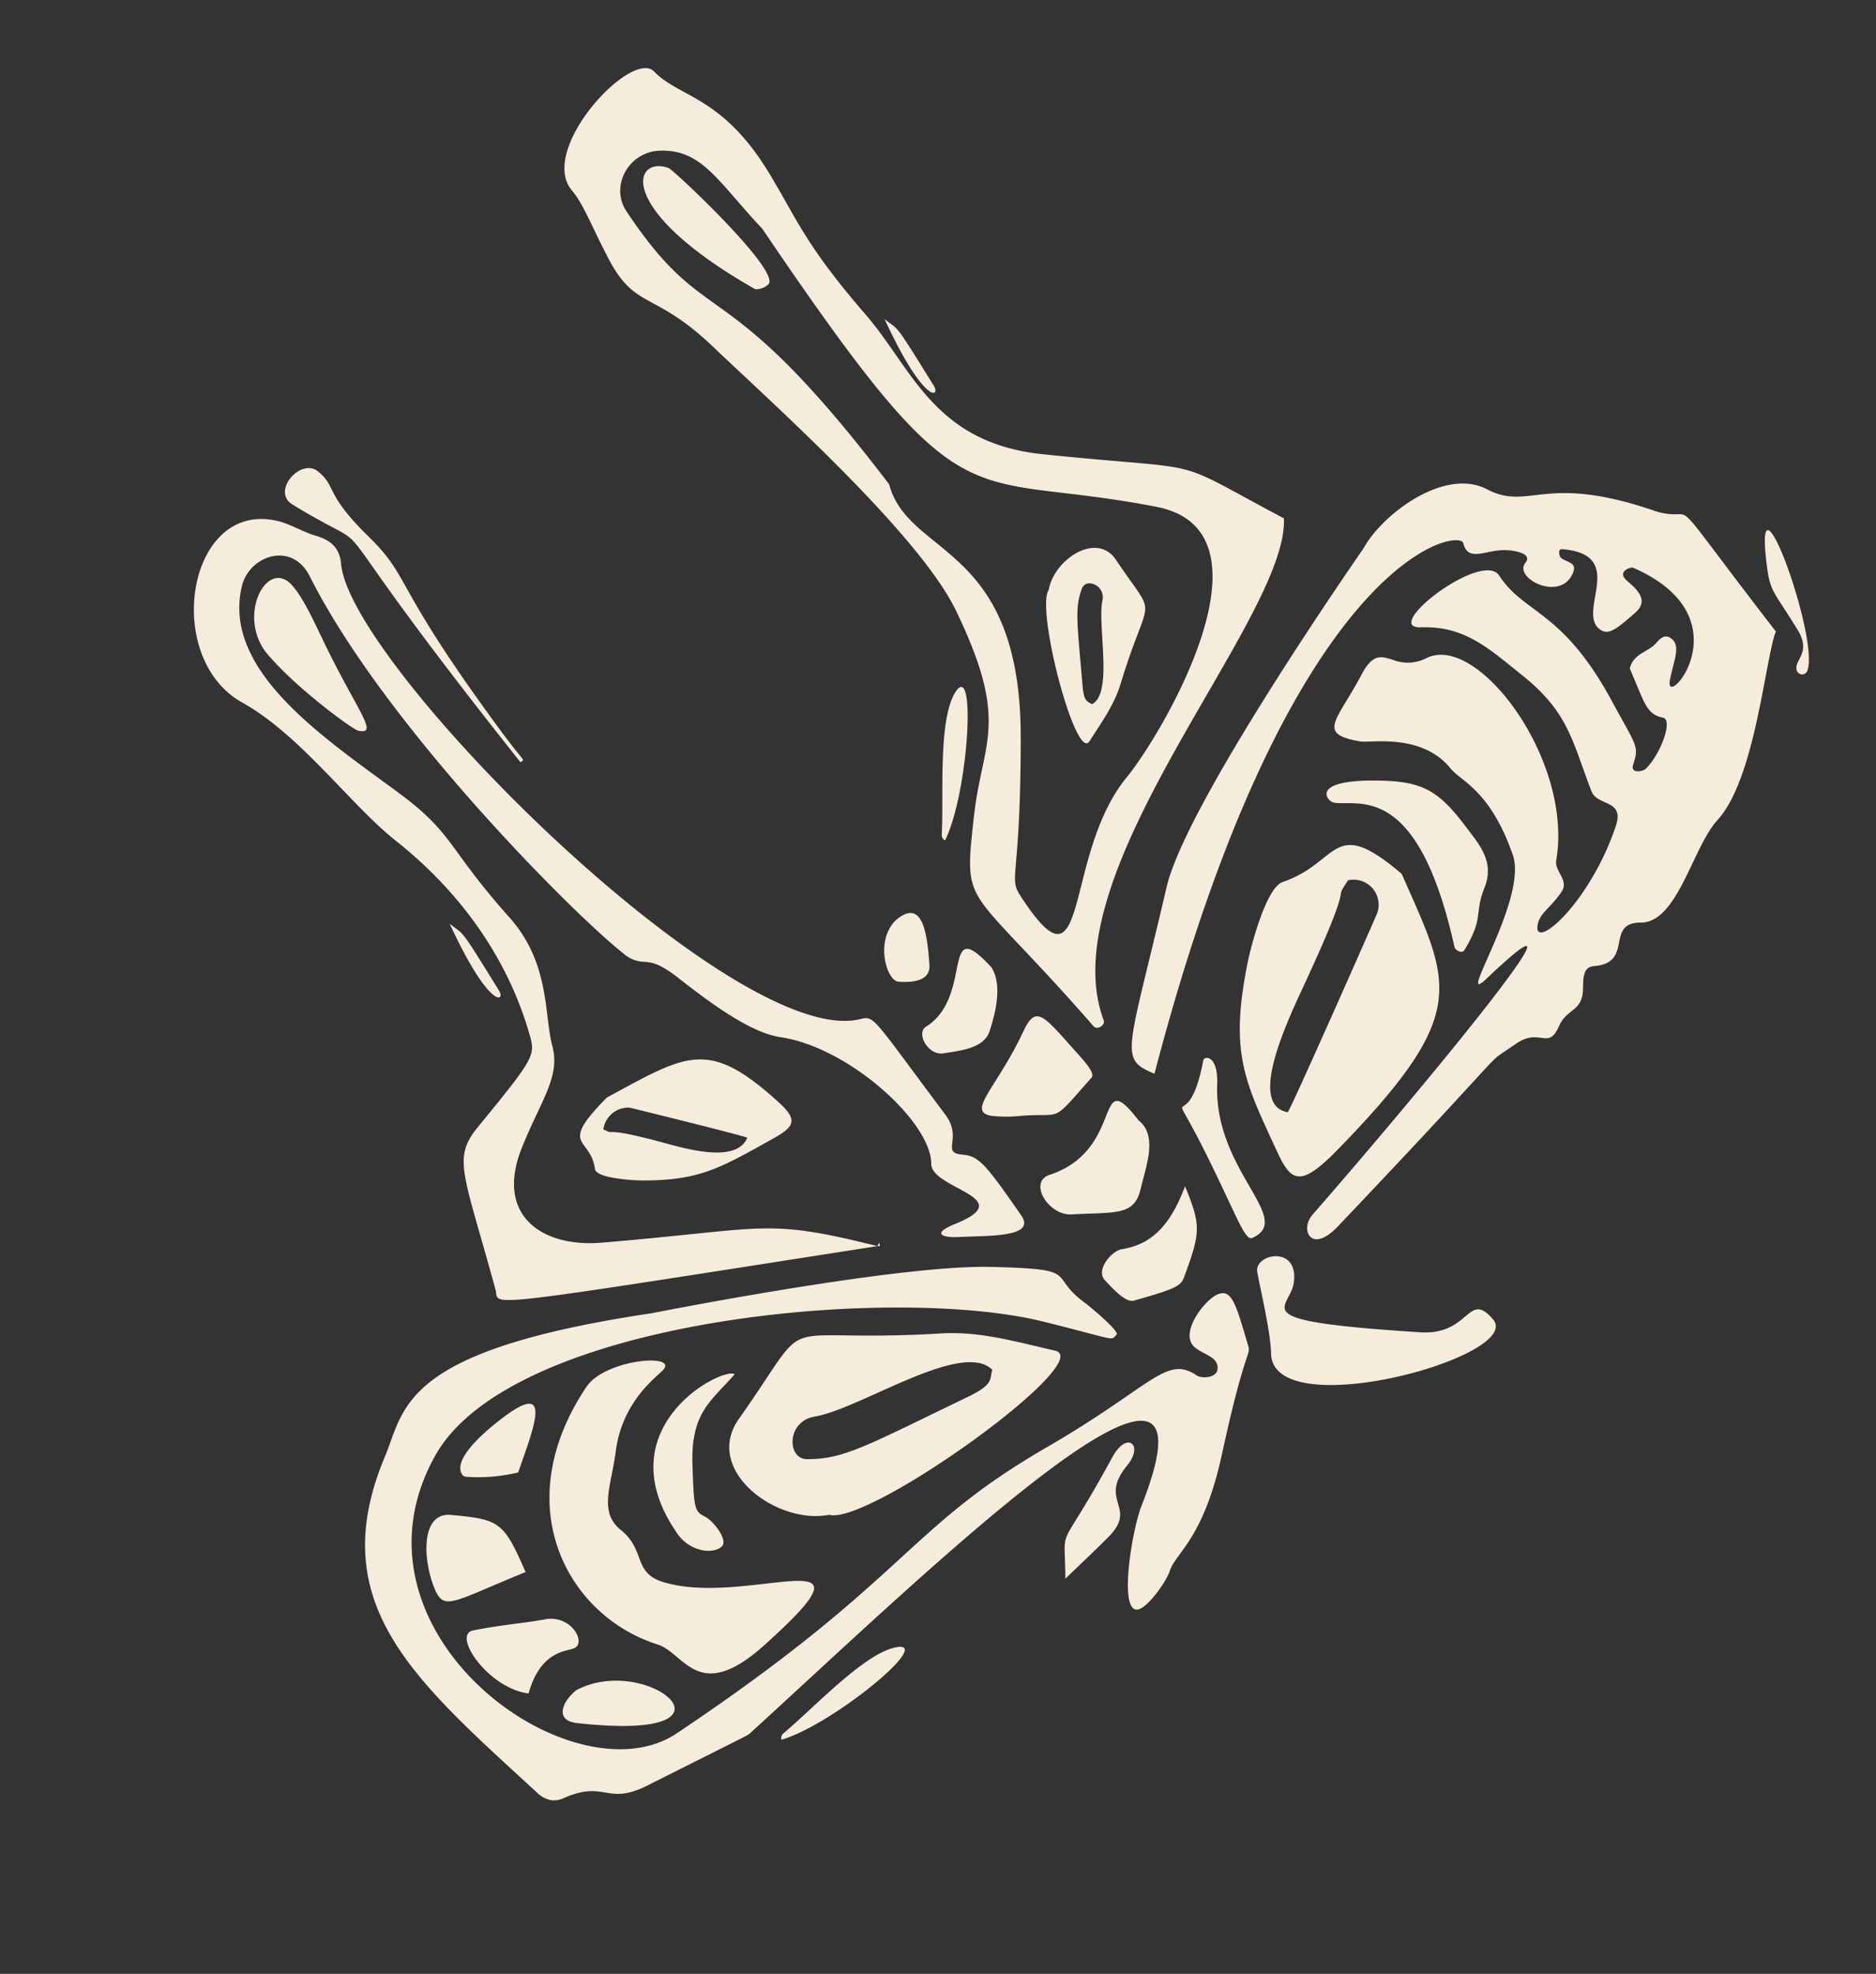<?xml version="1.0" encoding="UTF-8"?>
<svg xmlns="http://www.w3.org/2000/svg" width="316.033" height="332.44" viewBox="0 0 316.033 332.44">
  <rect x="0" y="0" width="316.033" height="332.44" fill="#333333" stroke="none"/>
  <path id="Papillon" d="M2388.9,1815.167c-23.59-15.086-41.008-25-35.076-51.256,1.958-8.669-.582-18,40-31.578.24-.08,39.16-15.224,54.87-17.623,15.562-2.378,9.469-.332,16.77,3.212.718.348,6.567,3.674,6.146,4.318-.841,1.289.387.87-12.589-.013-26-1.768-88.158,15.082-96.867,40.012-11.255,32.221,33,53.569,48.177,39.008,33.848-32.485,31.862-40.522,52.994-58.281,15.7-13.2,17.073-18.839,22.746-16.312,1,.444,3.344-.183,3.289-1.559-.082-2.067-2.373-2-4.263-2.953-3.3-1.656-.054-8.042,2-9.472,2.245-1.56,3.412,1.062,6.622,7.485.835,1.672-.416.181-1.136,18.81-.567,14.714-4.812,17.7-5.235,20.922-.239,1.813-2.851,7.466-4.549,7.383-2.792-.135-2.877-13.311-2.041-17.408,8.422-41.239-34.192,17.984-58.205,49.133-.435.565.581-.269-15.555,11.755-6.229,4.643-7.1.224-13.558,4.571a3.657,3.657,0,0,1-2.07.68A4.613,4.613,0,0,1,2388.9,1815.167Zm3.516-18.137c10.795-8.465,31.331,3.542.988,5.432-.121.007-.238.011-.349.011C2389.769,1802.474,2390.425,1799.288,2392.412,1797.03Zm35.7.986c4.3-5.132,11.051-15.611,16.093-17.476,6.25-2.311-8.286,14.729-16.318,18.693A1.02,1.02,0,0,1,2428.113,1798.016Zm-54.575-7.867c4.585-1.792,8.158-2.663,11.644-3.965,4.077-1.522,7.477,2.523,5.727,3.889-1.035.807-5.585,1.255-6.317,8.895-.144.007-.288.011-.432.011C2377.433,1798.979,2370.183,1791.46,2373.537,1790.149Zm31.036-3.079c-15.672-2.031-29.133-18.518-19.363-40.65,2.262-5.125,14.347-8.32,12.2-5-.856,1.322-5.83,6.339-5.456,14.78.266,6.028-1.092,10.61,3.124,12.945,4.863,2.693,3.205,6.776,8.657,7.419,4.737.558,10.138-.764,14.717-2.086,9.735-2.81,15.754-5.621,3.771,9.641-3.791,4.827-6.654,6.284-9.04,6.284C2409.771,1790.4,2407.34,1787.429,2404.573,1787.07Zm-38.58-2.639c-2.857-4.384-4.664-12.345.475-12.786,8.308-.713,8.969-.373,14.07,7.283-7.585,4.766-10.548,7.156-12.356,7.157C2367.314,1786.085,2366.713,1785.534,2365.994,1784.431Zm38.524-16.395c-15.133-15.243,2.483-28.888,4.906-28.049-2.992,5.041-6.193,7.541-4.364,16.206,1.532,7.26,1.693,7.749,3.646,8.3,1.3.368,4.31,2.956,3.719,4.264-.333.738-1.587,1.373-3.16,1.373A6.681,6.681,0,0,1,2404.517,1768.036Zm-37.2-3.277c-2.411-2.072,2.07-7.526,4.015-9.747,8.3-9.481,6.412-.773,5.06,7.613a28.761,28.761,0,0,1-8.5,2.247A.989.989,0,0,1,2367.316,1764.76Zm107.165-22.046c1.634-4.885,4.919-3.022,2.71.9-3.862,6.862,3.117,6.508-1.066,12.5-1.855,2.657-3.8,5.251-5.871,8.1C2468.429,1754.266,2468.217,1761.437,2474.482,1742.713Zm-63.057,4.572c9.879-20.975,2.085-13.187,31.1-20.112,6.457-1.541,12.874-.766,19.321-.475,7.5.339-25.791,34.493-32.625,33.841a13.023,13.023,0,0,1-4.654.808C2416.6,1761.348,2407.7,1755.193,2411.425,1747.285Zm12.5-2.6c-4.562,1.6-3.346,7.834-.061,7.28,6.178-1.042,9.517-3.986,24.817-14.987,4.071-2.927,3.141-3.589,3.335-5.266a4.408,4.408,0,0,0-2.567-.73C2442.53,1730.977,2430.352,1742.426,2423.924,1744.681Zm-56.621-11.643c-8.768-18.6-11.082-20.512-7.693-26.54,7.248-12.887,7.417-13.538,5.966-16.558-5.993-12.473-16.083-22.057-27.992-28.478-8.527-4.6-18.861-14.728-29.523-18.421-14.6-5.057-15.069-32,.517-31.138,2.281.128,4.508,1.073,6.794,1.33,2.561.29,4.308,1.237,5.037,3.936,4.481,16.606,79.275,68.884,99.318,60.311,2.444-1.046,1.674-1.083,17.024,13.3,3.691,3.457.254,6.482,4.021,6.13,2.734-.256,4.063.837,11.513,8.346,3.184,3.208-4.6,4.258-9.855,5.449-2.534.574-4.572.236-.837-2.1,10.021-6.276-5-5.054-5.733-9.259-1.186-6.845-17.006-16.921-28.724-16.58-5.149.149-12.8-3.7-18.727-6.86-3.546-1.888-4.887-1.767-6.074-1.646a5.418,5.418,0,0,1-3.734-.8c-8.975-4.752-46.2-30.757-63.036-53.331-3.994-5.356-10.606-1.664-10.95,3.564-.974,14.778,18.485,22.973,32.241,29.844,10.2,5.1,9.457,7.566,21.8,17.292,8.145,6.418,8.606,15.147,10.874,20,2.319,4.962-.242,9.269-2.04,17.852-2.512,11.985,6.217,15.974,15.993,13.4,27.258-7.186,26.133-8.869,45.726-7.518l.028,0a.088.088,0,0,1-.026,0l.124.008c-46.712,15.993-57.773,19.858-60.676,19.858C2367.464,1734.421,2367.647,1733.769,2367.3,1733.038Zm130.479-12.169c-.733-3.674-3.785-10.63-4.694-13.157-1.044-2.9,6.146-5.752,6.378.728.166,4.692-7.768,7.884,22.447,4.513,8.391-.936,6.591-8.46,11.691-4.257,4.846,3.995-17.473,16.028-29.17,16.029C2500.9,1724.725,2498.332,1723.625,2497.782,1720.869Zm-29.7-7.3c-1.953-1.457.328-5.117,1.855-5.638,5.143-1.755,7.443-5.816,8.675-12.293,3.761,6.023,3.969,6.992,2.492,15.133-.286,1.577-1.223,2.225-7.644,5.327a1.272,1.272,0,0,1-.56.117C2471.534,1716.219,2469.437,1714.581,2468.086,1713.573Zm-38.668.728c.1-.248.16-.5.326.214l-.51.037C2429.316,1714.534,2429.372,1714.418,2429.418,1714.3Zm-49.179-4.247c-1.681-5.288-6.849-2.475-.1-12.205,12.05-9.545,15.038-12.817,28.64-4.216,3.837,2.426,3.264,3.611-.029,6.288-7.751,6.3-10.823,9.04-20.515,10.685a32.892,32.892,0,0,1-4.624.385C2381.964,1710.991,2380.469,1710.779,2380.239,1710.054Zm10.772-6.344c3.958.355,12.536,1.273,13.578-3.282.045-.2-20.273-1.565-20.433-1.554a4.262,4.262,0,0,0-3.688,4.371c1.251.366,1.076.259,1.754.152a11.524,11.524,0,0,1,1.793-.1C2385.319,1703.294,2387.442,1703.389,2391.011,1703.71Zm64.815-6.008c11.871-6.376,4.062-19.882,13.112-11.657,3.736,1.994,2.606,7.337,2.392,11.314-.253,4.706-3.412,4.568-10.758,6.276a3.984,3.984,0,0,1-.9.1C2456.17,1703.736,2452.681,1699.39,2455.826,1697.7Zm25.649-7.608c-9.966-13.554-3.708-1.374-3.522-15.886.01-.768,2.321-1.361,3.015,3.637,2,14.4,16.867,20.016,10.292,24.4a.5.5,0,0,1-.282.088C2489.8,1702.328,2487.57,1698.383,2481.475,1690.094Zm19.114,6.524c14.8-24.529,38.965-67.262,21.917-44.2-4.449,6.021,4.631-14.425.762-21.325-5.677-10.125-10.727-10.654-12.806-12.473-5.867-5.134-14.05-1.875-15.889-1.872-7.461.011-4.409-2.651-1.657-11.173,1.232-3.816,2.7-3.571,4.689-3.325a6.918,6.918,0,0,0,5.62-1.288c7.682-5.664,27.335,12.659,27.4,29.761.006,1.878,2.759,2.9,1.812,5.044-1.338,3.033-2.978,4.1-3,6.17-.051,4.626,7.942-4.736,10.066-18.634.726-4.743-3.641-2.712-5.059-5.073-4.747-7.911-6.142-12.4-14.812-17.161-6.378-3.5-11.091-6.57-18.246-5.025-3.187.687-1.658-2.5,1.235-5.68,3.279-3.611,8.313-7.221,10.209-5.187,5.268,5.649,11.485,3.813,22.3,17.434,5.407,6.81,5.946,6.671,5.449,9.985-.24,1.606,1.771.928,2.211.322,2-2.753,3.176-8.916,1.355-8.983-2.859-.106-3.364-1.747-6.927-7.162.1-2.633,2.627-3.276,3.648-5.064.44-.772,1.11-1.667,2.176-1.219,2.147.906,1.148,3.768,1.167,7.133.029,5.211,10.921-12.773-9.393-17.669-.4-.1-2.391.961-1,2.08,1.012.814,5.006,2.34,2.7,5.255-2.637,3.327-3.755,4.539-5.225,3.942-4.85-1.969,2.495-13.337-8.792-12.283-.808.075-.262,1.279.06,1.479.892.557,2.7.255,2.471,1.831-.831,5.686-9.885,3.009-8.225.016.991-1.782-2.372-1.784-4.146-1.421-2.96.6-5.455,2.98-6.722.006-1.062-2.5-28.412,7.034-35.691,97.019-6.447-1.457-5.021-2.446-3.457-31.318.8-14.691,22.651-61.687,22.729-61.917,2.115-6.234,11.063-15.843,18.735-13.427,3.763,1.184,5.96.192,9.442-.8,3.662-1.042,8.746-2.086,18.566-.6a10.839,10.839,0,0,0,4.047.025c2.5-.508.771-1.016,20.035,16.493-.969,4.974.907,25.036-4.145,32.967-3.351,5.259-3.617,18.216-9.719,19.261-6,1.027.082,6.893-6.451,8.571-1.839.472-1.484,2.208-1.19,4.147.572,3.79-2.111,3.665-2.874,6.788-1.121,4.582-3.107.685-6.726,4.326-5.379,5.412,1.476-3.186-24.123,35.45-1.327,2-2.526,2.748-3.423,2.748C2500.154,1700.6,2499.5,1698.423,2500.589,1696.617Zm-7.651-9.324c-7.574-10.874-10.954-15.093-10.478-31.067.051-1.693.763-12.446,3.435-13.906,8.97-4.9,6.138-12.677,19.5-4.83,11.368,17,15.629,20.872-2.436,47.453-2.741,4.033-4.5,5.744-6.045,5.744C2495.588,1690.688,2494.425,1689.427,2492.938,1687.294Zm3.745-47.179c-2.093,4.856,1.29-2.155-4.112,18.237-1.833,6.916-6.04,21.962.892,22.007.3,0,8.977-35.324,9.011-35.595a4.231,4.231,0,0,0-4.078-4.969A4.956,4.956,0,0,0,2496.683,1640.115Zm-49.4,34.512c1.362-5.087,3.054-2.92,10.556,2.889.7.636,2.575,2.053,2.078,2.862-5.5,8.943-3.5,6.589-10.469,8.36a23.069,23.069,0,0,1-5.033.895C2440.108,1689.633,2444.546,1684.822,2447.278,1674.627Zm-98.32-.986c2.947,1.68,1.309-.242,10.127,9.637.517.579.565,1.176.032,1.176C2358.1,1684.454,2354.968,1682.277,2348.958,1673.641Zm82,3.143c7.151-6.432-1-19.485,9.114-11.781,2.337,2.511,2.064,7.317,1.568,10.679-.432,2.932-4.09,3.993-6.982,4.992a2.531,2.531,0,0,1-.83.139C2431.611,1680.812,2429.642,1677.97,2430.961,1676.784Zm27.782-5.01c-25.518-20.536-24.921-15.16-25.977-31.247-.84-12.79,3.338-16.533-9.019-33.641-8.395-11.624-36.389-28.9-48.1-36.684-11.194-7.438-13.858-3.826-19.664-11.28-3.693-4.74-5.883-8.5-8.189-10.4-7.01-5.769,5.733-25.329,10.088-22.179,5.056,3.658,12.08,2.019,22.217,13.656,5.937,6.816,8.088,10.772,20.022,20.475,9.366,7.614,15.039,19.288,33.531,17.947,29.287-2.124,20.1-3.441,41.786,3.574,3.747,16.307-28.778,65.555-15.173,88.516.345.583-.352,1.437-1.033,1.437A.766.766,0,0,1,2458.743,1671.773Zm-97.736-132.421c-4.976,1.136-7.109,7.319-3.58,11.006,17.482,18.262,17.275,5.915,51.543,37.556,5.405,11.6,23.569,5.837,29.261,38.211,4.163,23.675,1.966,23.377,4.571,26.174,14.807,15.892,5.757-7.849,14.146-22.746,4.586-8.145,18.633-45.39-3.009-45.742-5.707-.093-10.349.129-14.328.35-19.714,1.1-23.161,2.2-59.169-34.918-7.576-5.617-11.327-10.2-16.873-10.2A11.46,11.46,0,0,0,2361.008,1539.353Zm61.779,120.723c4.015-4.978,5.81,1.925,6.941,6.307.668,2.586-2.044,3.461-4.639,3.736a.909.909,0,0,1-.1.005C2423.045,1670.124,2420.032,1664.143,2422.786,1660.076Zm93.561-11.862c-11.036-26.724-20.208-20.57-24.287-20.549-1.17.006-4.643-2.969,5.9-4.819,8.046-1.412,10.969-.418,16.872,5.12,2.435,2.283,5.674,4.726,4.7,9.389s.821,4.943-1.5,10.923a.612.612,0,0,1-.623.4A1.509,1.509,0,0,1,2516.347,1648.214Zm-88.4-3.883c-.85-6.682-3.945-18.808-1.915-23.854,2.517-6.255,5.162,16.134,2.65,24.842C2428.521,1645.257,2428.051,1645.154,2427.945,1644.331Zm-117.365-35.6c-3.918-1.536.022-8.085,3.337-6.2,3.576,2.036,1.64,3.413,10.2,9.265,8.522,5.825,5.03,6.832,27.648,28.354,5.193,4.94,4.86,3.889,4.205,4.654C2309.694,1603.8,2329.968,1616.337,2310.58,1608.734Zm17.569,35.588c-1.01-.031-11.166-5.093-16.655-9.518-7.252-5.169-3.669-16.874,1.527-12.56,2.032,1.689,4.052,4.506,6.168,7.48,7.855,11.04,12.552,14.6,9.135,14.6Zm110.387-43.592c-.047-5.137,6.224-11.162,10.275-6.933,8.926,9.313,6.408,3.655,4.388,20.462-.449,3.74-2.088,7.013-3.48,10.394-.121.292-.294.429-.512.429C2446.5,1625.082,2437,1603.986,2438.536,1600.73Zm5.463-1.2c-.654,3.5.223,5.844,2.953,16.123.726,2.734,1.248,2.368,2.076,2.794,3.275-2.385-1.368-13.078-1.282-17.48a2.354,2.354,0,0,0-2.3-2.524A1.358,1.358,0,0,0,2444,1599.526Zm120.848-7.62c-.489-1.45,1.973-3.176-.921-6.45-5.43-6.142-5.7-5.334-7.281-10.68-4.838-16.321,11.412,11.966,10.047,17.254a.923.923,0,0,1-.892.675A1.024,1.024,0,0,1,2564.847,1591.906Zm-161.477-31.267c2.947,1.68,1.309-.241,10.128,9.636.517.579.563,1.177.03,1.177C2412.511,1571.453,2409.38,1569.276,2403.371,1560.64Zm-22.5-1.216c-25.567-9.153-23.986-18.586-17.723-17.486.875.153,21.822,13.865,19.926,16.375a3.111,3.111,0,0,1-1.91,1.159A.863.863,0,0,1,2380.875,1559.424Z" transform="matrix(0.985, 0.174, -0.174, 0.985, -1946.758, -1901.687)" fill="#f5ecdc"></path>
</svg>
